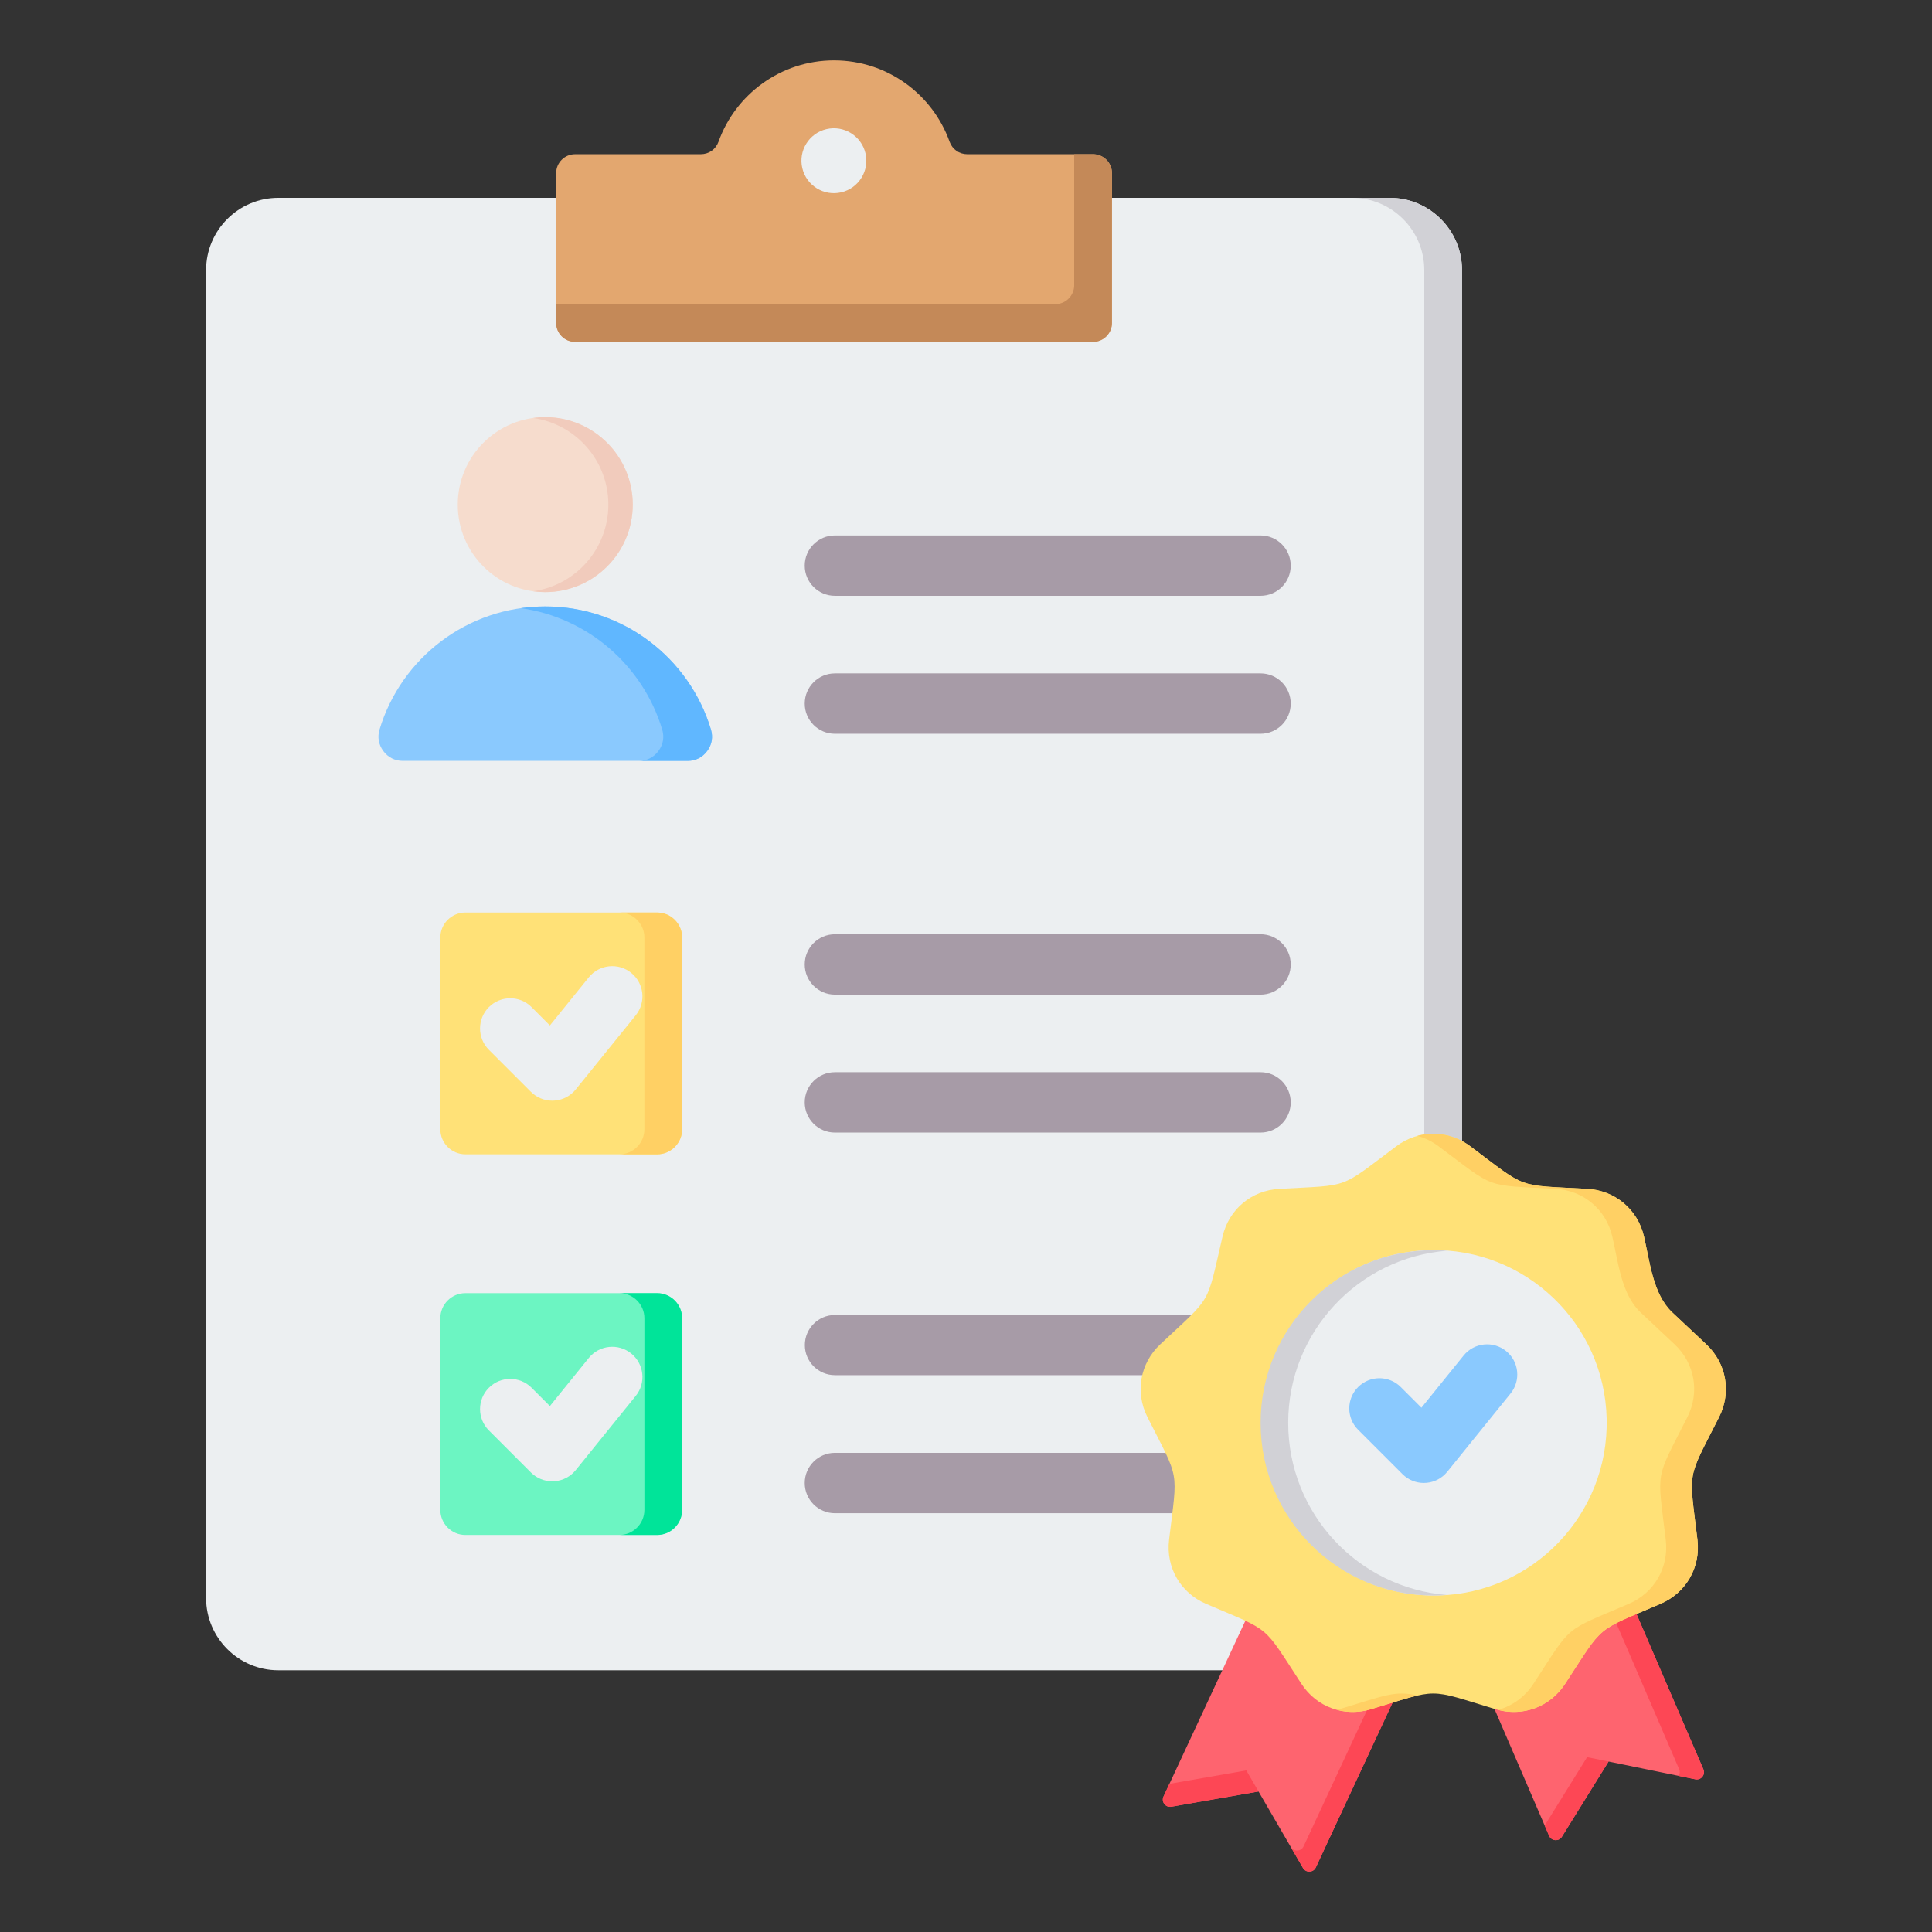 <svg id="Layer_1" enable-background="new 0 0 512 512" viewBox="0 0 512 512" xmlns="http://www.w3.org/2000/svg"><rect x="0" y="0" width="512" height="512" fill="#333333" stroke="none"/><g><g><g><g><path clip-rule="evenodd" d="m368.317 52.428c10.535 0 19.128 8.592 19.128 19.128v351.953c0 10.535-8.593 19.128-19.128 19.128h-294.568c-10.535 0-19.128-8.593-19.128-19.128v-351.954c0-10.535 8.592-19.128 19.128-19.128h294.568z" fill="#eceff1" fill-rule="evenodd"/></g><g><path clip-rule="evenodd" d="m368.317 52.428c10.535 0 19.128 8.592 19.128 19.128v351.953c0 10.535-8.593 19.128-19.128 19.128h-10c10.535 0 19.128-8.593 19.128-19.128v-351.954c0-10.535-8.593-19.128-19.128-19.128h10z" fill="#d1d1d6" fill-rule="evenodd"/></g></g><g><path clip-rule="evenodd" d="m221.26 194.454c-4.418 0-8-3.582-8-8s3.582-8 8-8h112.795c4.418 0 8 3.582 8 8s-3.582 8-8 8zm0 206.563c-4.418 0-8-3.582-8-8s3.582-8 8-8h112.796c4.418 0 8 3.582 8 8s-3.582 8-8 8zm0-36.589c-4.401 0-7.969-3.568-7.969-7.969s3.568-7.969 7.969-7.969h112.795c4.401 0 7.969 3.568 7.969 7.969s-3.568 7.969-7.969 7.969zm0-100.843c-4.418 0-8-3.582-8-8s3.582-8 8-8h112.795c4.418 0 8 3.582 8 8s-3.582 8-8 8zm0 36.558c-4.418 0-8-3.582-8-8s3.582-8 8-8h112.795c4.418 0 8 3.582 8 8s-3.582 8-8 8zm0-142.247c-4.418 0-8-3.582-8-8s3.582-8 8-8h112.795c4.418 0 8 3.582 8 8s-3.582 8-8 8z" fill="#a79ba7" fill-rule="evenodd"/></g><g><g><path clip-rule="evenodd" d="m106.77 201.638h75.448c2.111 0 3.927-.913 5.186-2.608s1.609-3.697.999-5.717c-5.688-18.861-23.194-32.598-43.909-32.598-20.716 0-38.222 13.737-43.909 32.598-.61 2.021-.259 4.023 1 5.717 1.259 1.695 3.075 2.608 5.185 2.608z" fill="#8ac9fe" fill-rule="evenodd"/></g><g><path clip-rule="evenodd" d="m182.219 201.638c2.11 0 3.927-.913 5.186-2.608 1.258-1.695 1.609-3.697.999-5.717-5.688-18.861-23.194-32.598-43.909-32.598-2.193 0-4.35.156-6.46.453 17.829 2.514 32.363 15.28 37.449 32.145.609 2.021.259 4.023-.999 5.717-1.259 1.695-3.075 2.608-5.186 2.608z" fill="#60b7ff" fill-rule="evenodd"/></g><g><circle clip-rule="evenodd" cx="144.495" cy="133.734" fill="#f6dccd" fill-rule="evenodd" r="23.186"/></g><g><path clip-rule="evenodd" d="m144.495 110.548c12.805 0 23.186 10.38 23.186 23.186 0 12.805-10.38 23.185-23.186 23.185-1.096 0-2.174-.078-3.23-.225 11.276-1.572 19.955-11.252 19.955-22.961s-8.68-21.388-19.955-22.961c1.055-.146 2.134-.224 3.23-.224z" fill="#f1cbbc" fill-rule="evenodd"/></g></g><g><g><path clip-rule="evenodd" d="m123.325 241.824h50.813c3.648 0 6.633 2.985 6.633 6.633v50.813c0 3.648-2.985 6.633-6.633 6.633h-50.813c-3.648 0-6.633-2.985-6.633-6.633v-50.813c0-3.648 2.985-6.633 6.633-6.633z" fill="#ffe177" fill-rule="evenodd"/></g><g><path clip-rule="evenodd" d="m164.138 241.824h10c3.648 0 6.633 2.985 6.633 6.633v50.813c0 3.648-2.985 6.633-6.633 6.633h-10c3.648 0 6.633-2.985 6.633-6.633v-50.813c0-3.648-2.985-6.633-6.633-6.633z" fill="#ffd064" fill-rule="evenodd"/></g></g><g><path clip-rule="evenodd" d="m129.559 278.206c-3.124-3.124-3.124-8.189 0-11.312 3.124-3.124 8.189-3.124 11.312 0l4.854 4.854 10.305-12.739c2.778-3.435 7.815-3.966 11.25-1.187 3.434 2.779 3.966 7.815 1.187 11.25l-15.86 19.607c-.184.231-.383.454-.597.668-3.124 3.124-8.189 3.124-11.312 0z" fill="#eceff1" fill-rule="evenodd"/></g><g><g><path clip-rule="evenodd" d="m123.325 342.699h50.813c3.648 0 6.633 2.985 6.633 6.633v50.813c0 3.648-2.985 6.633-6.633 6.633h-50.813c-3.648 0-6.633-2.985-6.633-6.633v-50.813c0-3.649 2.985-6.633 6.633-6.633z" fill="#6cf5c2" fill-rule="evenodd"/></g><g><path clip-rule="evenodd" d="m164.138 342.699h10c3.648 0 6.633 2.985 6.633 6.633v50.813c0 3.648-2.985 6.633-6.633 6.633h-10c3.648 0 6.633-2.985 6.633-6.633v-50.813c0-3.649-2.985-6.633-6.633-6.633z" fill="#00e499" fill-rule="evenodd"/></g></g><g><path clip-rule="evenodd" d="m129.559 379.081c-3.124-3.124-3.124-8.189 0-11.312 3.124-3.124 8.189-3.124 11.312 0l4.854 4.854 10.305-12.739c2.778-3.435 7.815-3.966 11.25-1.188 3.434 2.779 3.966 7.815 1.187 11.25l-15.86 19.607c-.184.231-.383.454-.597.668-3.124 3.124-8.189 3.124-11.312 0z" fill="#eceff1" fill-rule="evenodd"/></g></g><g><g><path clip-rule="evenodd" d="m152.393 40.866h33.311c2.152 0 3.984-1.29 4.71-3.316 4.5-12.562 16.509-21.55 30.619-21.55s26.119 8.988 30.619 21.55c.726 2.026 2.557 3.316 4.71 3.316h33.311c2.755 0 5.003 2.247 5.003 5.003v39.727c0 2.755-2.247 5.003-5.003 5.003h-137.28c-2.755 0-5.003-2.247-5.003-5.003v-39.727c.001-2.756 2.248-5.003 5.003-5.003z" fill="#e3a76f" fill-rule="evenodd"/></g><g><path clip-rule="evenodd" d="m284.675 40.866h4.997c2.755 0 5.003 2.247 5.003 5.003v39.727c0 2.755-2.247 5.003-5.003 5.003h-137.279c-2.755 0-5.003-2.247-5.003-5.003v-4.997h132.281c2.755 0 5.003-2.247 5.003-5.003v-34.73z" fill="#c48958" fill-rule="evenodd"/></g></g><g><ellipse clip-rule="evenodd" cx="221.033" cy="42.657" fill="#eceff1" fill-rule="evenodd" rx="8.601" ry="8.601" transform="matrix(.973 -.23 .23 .973 -3.888 51.924)"/></g><g><g><path clip-rule="evenodd" d="m427.086 412.405-35.718 29.62 19.155 44.474c.616 1.429 2.579 1.575 3.4.253l12.365-19.926 22.973 4.705c1.526.312 2.768-1.214 2.152-2.644z" fill="#fe646f" fill-rule="evenodd"/></g><g><path clip-rule="evenodd" d="m427.086 412.405-4.723 3.916 22.64 52.566c.266.617.186 1.252-.113 1.749l4.371.896c1.526.312 2.768-1.214 2.152-2.644zm-17.731 71.38 11.247-18.124 5.687 1.165-12.365 19.926c-.82 1.322-2.784 1.176-3.4-.253z" fill="#fd4755" fill-rule="evenodd"/></g><g><path clip-rule="evenodd" d="m374.392 439.727-25.681 55.16c-.657 1.41-2.624 1.5-3.406.155l-11.782-20.276-23.101 4.037c-1.534.268-2.732-1.294-2.074-2.706l25.4-54.557z" fill="#fe646f" fill-rule="evenodd"/></g><g><path clip-rule="evenodd" d="m374.392 439.727-25.681 55.16c-.656 1.41-2.624 1.499-3.406.154l-11.782-20.275-23.101 4.036c-1.535.267-2.732-1.294-2.074-2.706l1.561-3.354 20.37-3.559 11.782 20.276c.781 1.345 2.749 1.256 3.405-.155l24.089-51.742z" fill="#fd4755" fill-rule="evenodd"/></g><g><path clip-rule="evenodd" d="m389.629 303.771c15.356 11.495 11.874 10.227 31.025 11.292 7.356.409 13.331 5.422 15.011 12.596 1.587 6.775 2.363 15.318 7.536 20.173l8.972 8.421c5.372 5.042 6.726 12.722 3.403 19.298-8.653 17.119-8.01 13.469-5.733 32.515.874 7.316-3.025 14.07-9.798 16.97-17.633 7.552-14.794 5.169-25.292 21.223-4.033 6.166-11.361 8.833-18.414 6.702-18.361-5.549-14.655-5.549-33.017 0-7.053 2.131-14.381-.536-18.414-6.702-10.499-16.053-7.66-13.671-25.293-21.223-6.772-2.901-10.672-9.655-9.798-16.97 2.276-19.046 2.92-15.396-5.733-32.515-3.324-6.575-1.969-14.256 3.403-19.298 13.987-13.127 12.134-9.918 16.509-28.594 1.68-7.173 7.655-12.187 15.011-12.596 19.152-1.065 15.669.202 31.025-11.292 5.9-4.415 13.699-4.415 19.597 0z" fill="#ffe177" fill-rule="evenodd"/></g><g><path clip-rule="evenodd" d="m389.629 303.771c15.356 11.495 11.874 10.227 31.025 11.292 7.356.409 13.331 5.422 15.011 12.596 1.587 6.775 2.363 15.318 7.536 20.173l8.972 8.421c5.372 5.042 6.726 12.723 3.402 19.298-8.653 17.119-8.009 13.469-5.733 32.515.874 7.316-3.025 14.07-9.798 16.97-17.633 7.552-14.793 5.169-25.292 21.223-3.914 5.984-10.932 8.673-17.79 6.878 3.757-1.009 7.105-3.38 9.392-6.878 10.499-16.053 7.66-13.671 25.292-21.223 6.772-2.9 10.672-9.655 9.798-16.97-2.277-19.046-2.92-15.396 5.733-32.515 3.324-6.575 1.969-14.256-3.402-19.298l-8.972-8.421c-5.173-4.855-5.949-13.398-7.536-20.173-1.68-7.173-7.655-12.186-15.011-12.596-19.152-1.065-15.669.202-31.026-11.292-1.734-1.298-3.632-2.214-5.599-2.749 4.723-1.284 9.834-.367 13.998 2.749zm-13.997 145.565c-5.943-1.352-8.233-.145-20.707 3.625-.207.063-.416.121-.624.176 2.866.77 5.97.747 9.022-.176 5.888-1.779 9.504-2.987 12.309-3.625z" fill="#ffd064" fill-rule="evenodd"/></g><g><ellipse clip-rule="evenodd" cx="379.831" cy="377.073" fill="#eceff1" fill-rule="evenodd" rx="45.76" ry="45.761" transform="matrix(1 -.022 .022 1 -8.102 8.34)"/></g><g><path clip-rule="evenodd" d="m379.832 331.312c1.231 0 2.45.05 3.657.145-23.563 1.863-42.104 21.574-42.104 45.616s18.541 43.752 42.104 45.615c-1.207.096-2.426.145-3.657.145-25.273 0-45.761-20.488-45.761-45.76 0-25.273 20.488-45.761 45.761-45.761z" fill="#d1d1d6" fill-rule="evenodd"/></g></g><g><path clip-rule="evenodd" d="m359.911 378.899c-3.124-3.124-3.124-8.189 0-11.312 3.124-3.124 8.189-3.124 11.312 0l5.469 5.469 11.184-13.825c2.779-3.434 7.815-3.966 11.25-1.187 3.434 2.778 3.966 7.815 1.187 11.25l-16.739 20.693c-.185.231-.383.454-.597.668-3.124 3.124-8.189 3.124-11.312 0z" fill="#8ac9fe" fill-rule="evenodd"/></g></g></svg>